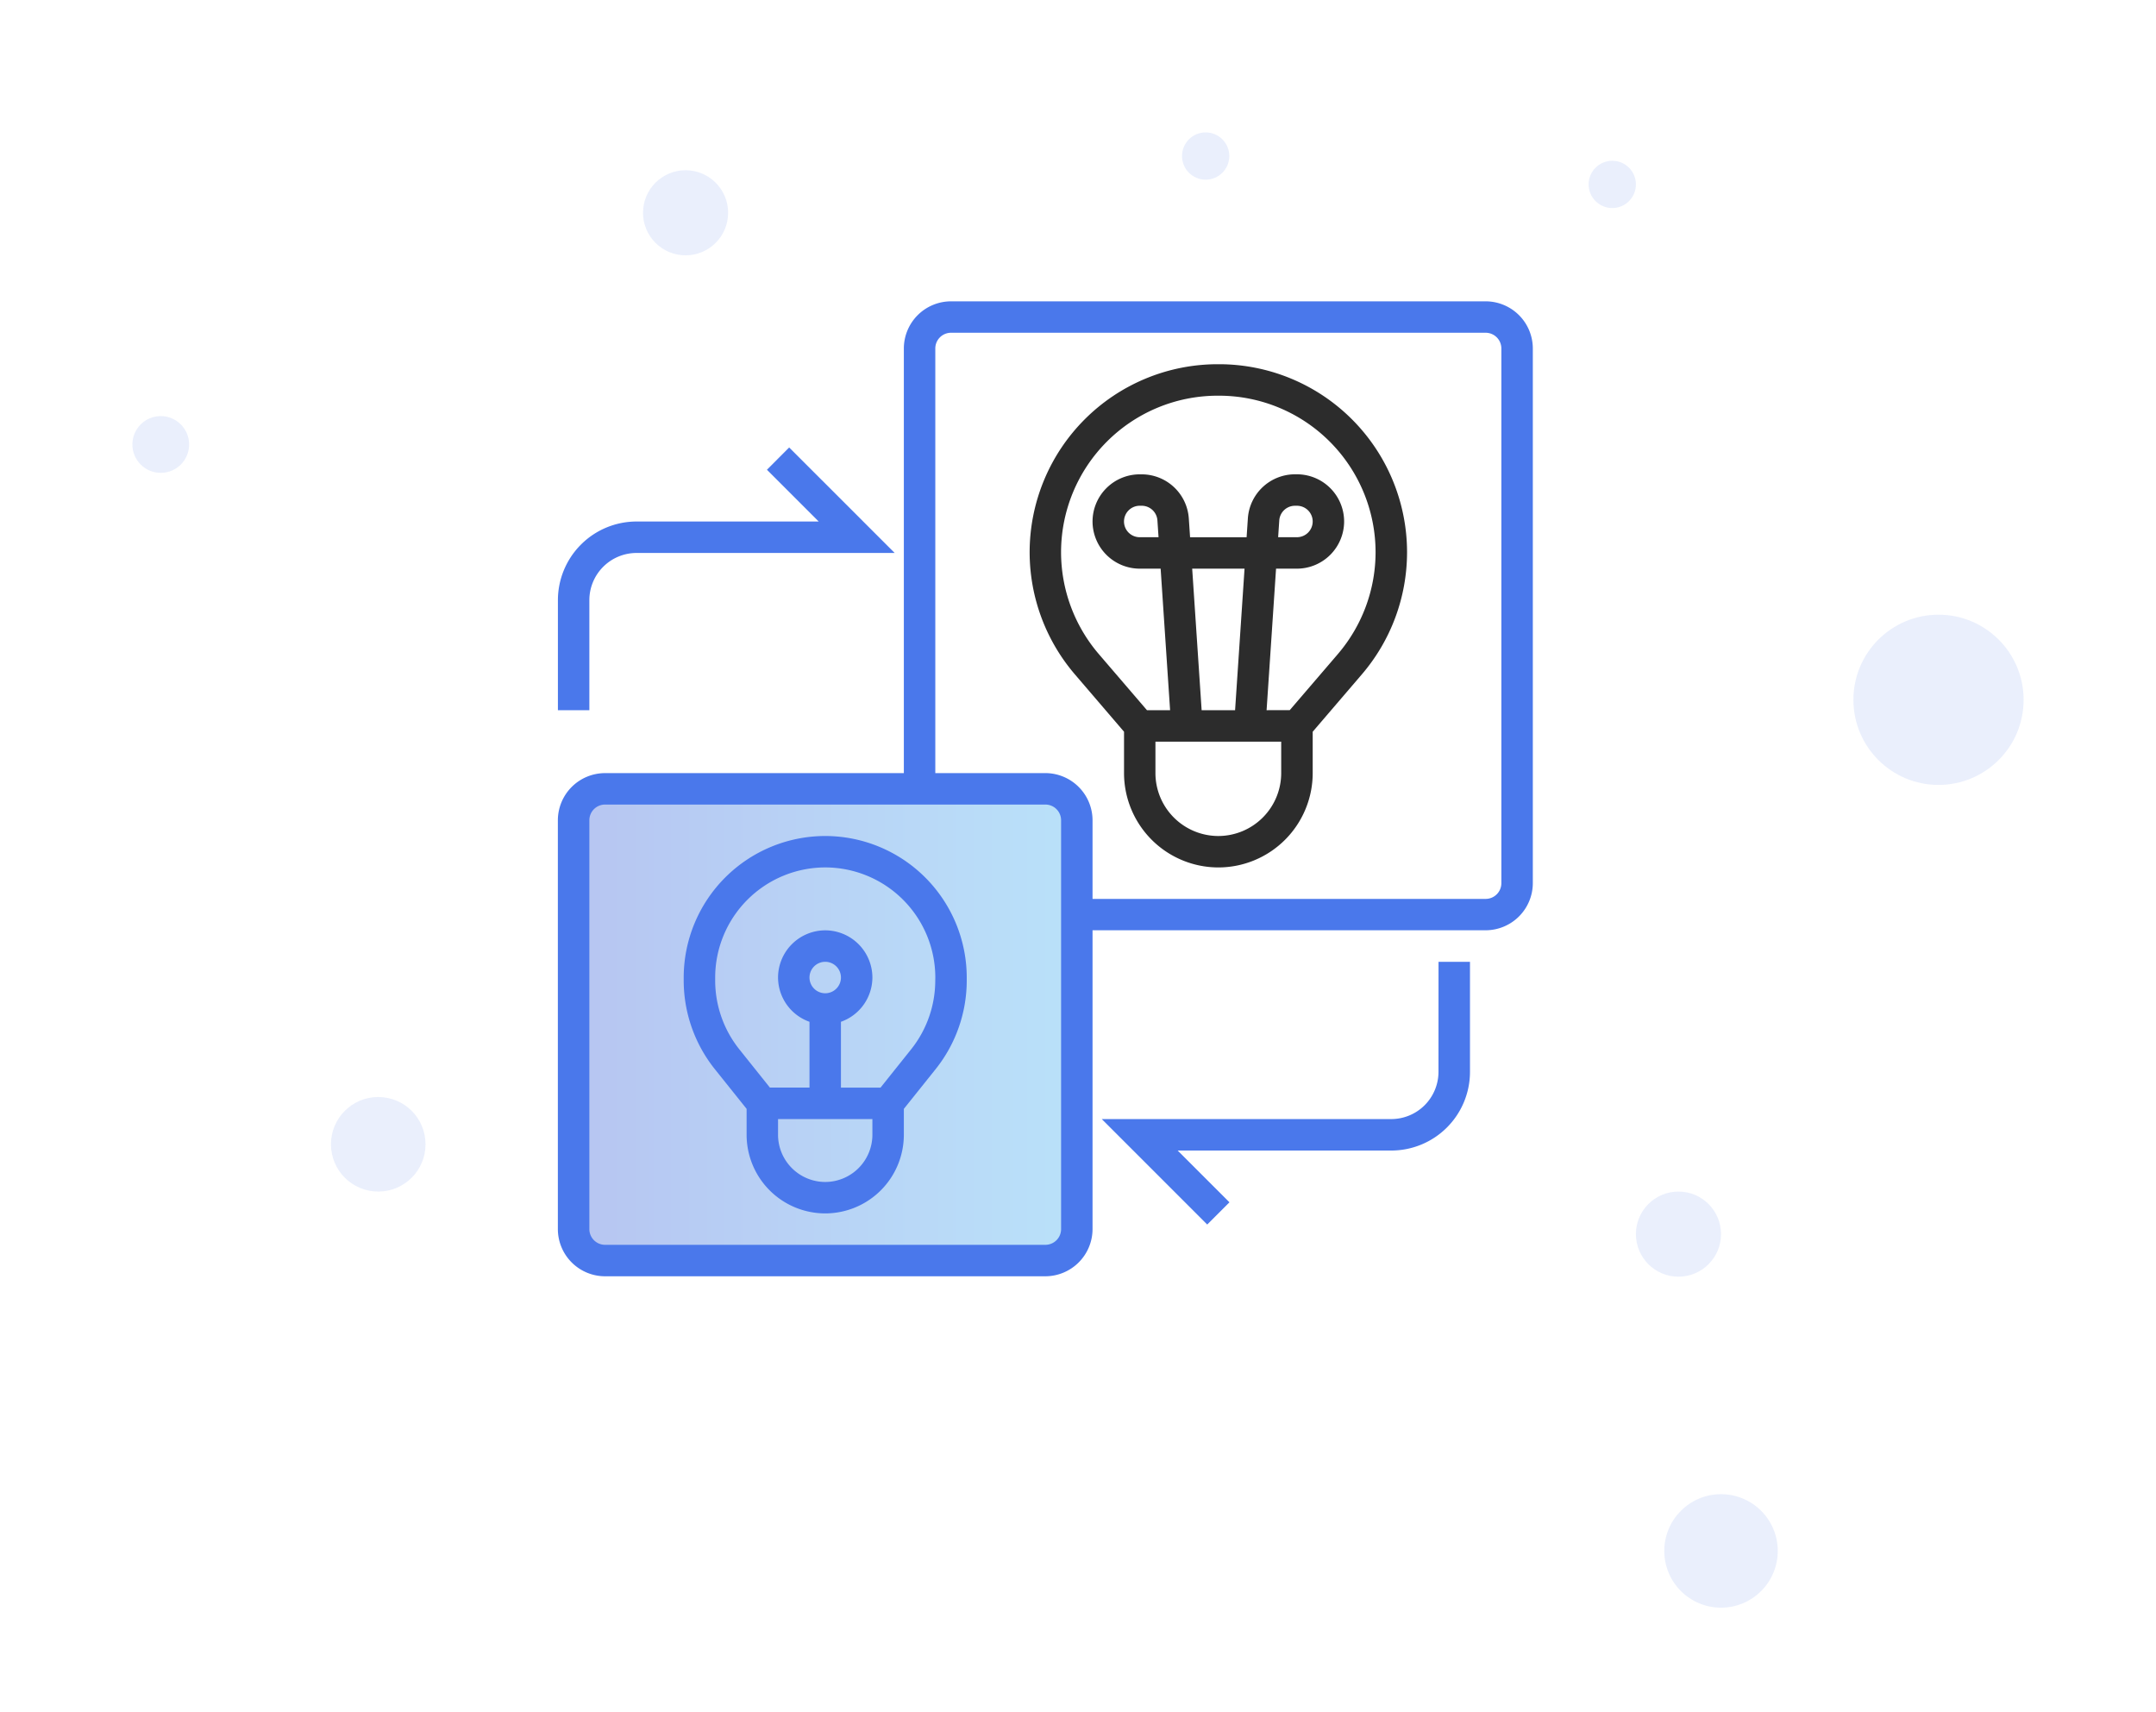 <svg xmlns="http://www.w3.org/2000/svg" xmlns:xlink="http://www.w3.org/1999/xlink" width="228" height="181" viewBox="0 0 228 181"><defs><style>.a{fill:#fff;opacity:0;}.b,.e{opacity:0.3;}.b{fill:url(#a);}.c{fill:#2c2c2c;}.d{fill:#4a78eb;}.e{fill:#b7c9f3;}</style><linearGradient id="a" x1="1" y1="0.5" x2="0" y2="0.5" gradientUnits="objectBoundingBox"><stop offset="0" stop-color="#199cee"/><stop offset="1" stop-color="#0f40d3"/></linearGradient></defs><g transform="translate(-570 -1141)"><rect class="a" width="228" height="181" transform="translate(570 1141)"/><g transform="translate(-20)"><rect class="b" width="52" height="50" rx="4" transform="translate(651 1224)"/><g transform="translate(649 1172.864)"><path class="c" d="M81.35-104.628h-.169a19.892,19.892,0,0,0-19.87,19.871A19.866,19.866,0,0,0,66.1-71.827l5.193,6.06v4.374a9.986,9.986,0,0,0,9.976,9.976,9.986,9.986,0,0,0,9.976-9.976v-4.374l5.193-6.06a19.866,19.866,0,0,0,4.785-12.931A19.892,19.892,0,0,0,81.35-104.628ZM81.266-54.74a6.66,6.66,0,0,1-6.652-6.652v-3.326h13.3v3.326a6.66,6.66,0,0,1-6.648,6.652ZM78.5-83.009h5.537l-1,14.965H79.5Zm15.414,9.021-5.1,5.943H86.369l1-14.965H89.58A5,5,0,0,0,94.568-88a4.994,4.994,0,0,0-4.988-4.988h-.214a5,5,0,0,0-4.977,4.657l-.134,2H78.277l-.134-1.993a5,5,0,0,0-4.977-4.66h-.214A4.994,4.994,0,0,0,67.963-88a5,5,0,0,0,4.988,4.99h2.213l1,14.965H73.717l-5.1-5.943a16.569,16.569,0,0,1-3.983-10.77A16.563,16.563,0,0,1,81.182-101.3h.169A16.563,16.563,0,0,1,97.894-84.757a16.569,16.569,0,0,1-3.983,10.77ZM87.59-86.335l.119-1.774a1.665,1.665,0,0,1,1.658-1.552h.214A1.664,1.664,0,0,1,91.244-88a1.665,1.665,0,0,1-1.664,1.664Zm-12.648,0H72.951A1.663,1.663,0,0,1,71.29-88a1.663,1.663,0,0,1,1.662-1.662h.214a1.665,1.665,0,0,1,1.658,1.554Z" transform="translate(-11.425 111.278)"/><path class="d" d="M136.339-107.705H79.8a4.993,4.993,0,0,0-4.988,4.988v44.9h-31.6a4.994,4.994,0,0,0-4.988,4.988V-9.6a4.994,4.994,0,0,0,4.988,4.988h46.56A5,5,0,0,0,94.767-9.6V-41.2h41.572a4.994,4.994,0,0,0,4.988-4.988v-56.538A4.993,4.993,0,0,0,136.339-107.705ZM91.441-9.6a1.663,1.663,0,0,1-1.664,1.662H43.217a1.661,1.661,0,0,1-1.175-.486A1.661,1.661,0,0,1,41.555-9.6V-52.831a1.661,1.661,0,0,1,.486-1.176,1.661,1.661,0,0,1,1.176-.486h46.56a1.663,1.663,0,0,1,1.664,1.662ZM138-46.179a1.663,1.663,0,0,1-1.662,1.662H94.767v-8.314a5,5,0,0,0-4.99-4.988H78.139v-44.9a1.663,1.663,0,0,1,1.662-1.664h56.538A1.663,1.663,0,0,1,138-102.717Z" transform="translate(-38.229 107.705)"/><path class="d" d="M59.351-81.545A14.982,14.982,0,0,0,44.384-66.581v.322a15.033,15.033,0,0,0,3.279,9.35l3.374,4.217v2.74a8.322,8.322,0,0,0,8.314,8.314,8.323,8.323,0,0,0,8.314-8.314v-2.74l3.372-4.214a15.026,15.026,0,0,0,3.279-9.352v-.322A14.981,14.981,0,0,0,59.351-81.545Zm0,36.583a5,5,0,0,1-4.99-4.99v-1.662h9.978v1.662a5,5,0,0,1-4.988,4.99ZM57.687-66.581a1.664,1.664,0,0,1,1.664-1.662,1.664,1.664,0,0,1,1.662,1.662,1.664,1.664,0,0,1-1.662,1.664,1.665,1.665,0,0,1-1.664-1.664Zm13.3.322a11.682,11.682,0,0,1-2.552,7.27L65.2-54.94H61.013V-61.9a4.985,4.985,0,0,0,3.326-4.683,5,5,0,0,0-4.988-4.988,5,5,0,0,0-4.99,4.988A4.985,4.985,0,0,0,57.687-61.9v6.957H53.5l-3.235-4.048a11.669,11.669,0,0,1-2.552-7.27v-.322a11.656,11.656,0,0,1,11.64-11.64,11.656,11.656,0,0,1,11.64,11.64Z" transform="translate(-31.082 138.083)"/><path class="d" d="M100.449-63.749a5,5,0,0,1-4.988,4.988H64.84L75.992-47.609l2.351-2.351-5.477-5.474h22.6a8.324,8.324,0,0,0,8.314-8.314V-75.39h-3.326Z" transform="translate(-7.327 145.231)"/><path class="d" d="M41.555-84.415A4.994,4.994,0,0,1,46.543-89.4h27.3L62.684-100.555,60.334-98.2l5.474,5.474H46.543a8.324,8.324,0,0,0-8.314,8.314v11.641h3.326Z" transform="translate(-38.229 116.008)"/></g></g><circle class="e" cx="9" cy="9" r="9" transform="translate(766 1206)"/><circle class="e" cx="6" cy="6" r="6" transform="translate(746 1299)"/><circle class="e" cx="3" cy="3" r="3" transform="translate(584 1185)"/><circle class="e" cx="4.5" cy="4.5" r="4.5" transform="translate(638 1159)"/><circle class="e" cx="4.5" cy="4.5" r="4.5" transform="translate(743 1267)"/><circle class="e" cx="2.5" cy="2.5" r="2.5" transform="translate(695 1155)"/><circle class="e" cx="2.5" cy="2.5" r="2.5" transform="translate(738 1158)"/><circle class="e" cx="5" cy="5" r="5" transform="translate(605 1257)"/></g></svg>
